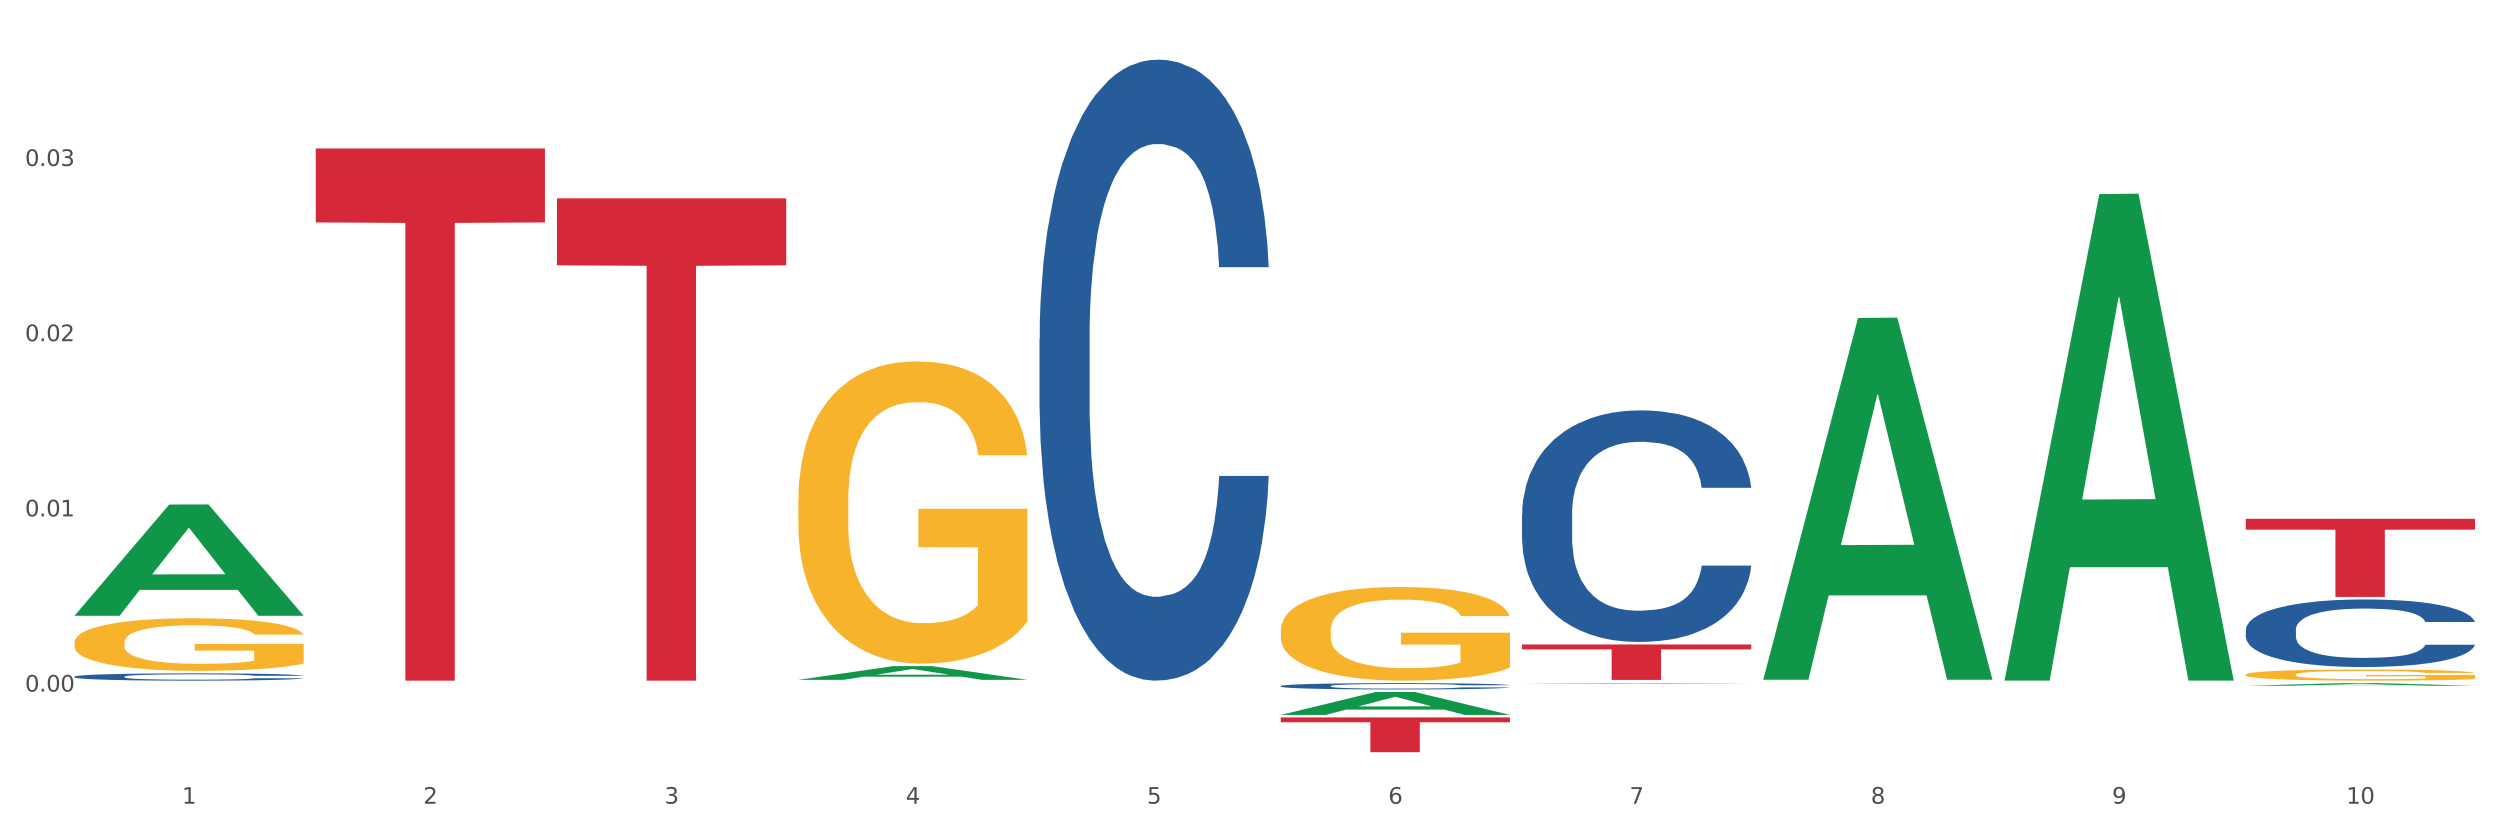 <?xml version="1.0" encoding="utf-8" standalone="no"?>
<!DOCTYPE svg PUBLIC "-//W3C//DTD SVG 1.1//EN"
  "http://www.w3.org/Graphics/SVG/1.1/DTD/svg11.dtd">
<svg xmlns:xlink="http://www.w3.org/1999/xlink" width="1080pt" height="360pt" viewBox="0 0 1080 360" xmlns="http://www.w3.org/2000/svg" version="1.1">
 <rect x="0" y="0" width="1080" height="360" fill="#333333" stroke="none"/>
 <defs>
  <style type="text/css">*{stroke-linejoin: round; stroke-linecap: butt}</style>
 </defs>
 <g id="figure_1">
  <g id="patch_1">
   <path d="M 0 360 
L 1080 360 
L 1080 0 
L 0 0 
z
" style="fill: #ffffff; stroke: #ffffff; stroke-linejoin: miter"/>
  </g>
  <g id="axes_1">
   <g id="matplotlib.axis_1">
    <g id="xtick_1">
     <g id="text_1">
      <!-- 1 -->
      <g style="fill: #4d4d4d" transform="translate(78.627 347.204) scale(0.096 -0.096)">
       <defs>
        <path id="DejaVuSans-31" d="M 794 531 
L 1825 531 
L 1825 4091 
L 703 3866 
L 703 4441 
L 1819 4666 
L 2450 4666 
L 2450 531 
L 3481 531 
L 3481 0 
L 794 0 
L 794 531 
z
" transform="scale(0.016)"/>
       </defs>
       <use xlink:href="#DejaVuSans-31"/>
      </g>
     </g>
    </g>
    <g id="xtick_2">
     <g id="text_2">
      <!-- 2 -->
      <g style="fill: #4d4d4d" transform="translate(182.851 347.204) scale(0.096 -0.096)">
       <defs>
        <path id="DejaVuSans-32" d="M 1228 531 
L 3431 531 
L 3431 0 
L 469 0 
L 469 531 
Q 828 903 1448 1529 
Q 2069 2156 2228 2338 
Q 2531 2678 2651 2914 
Q 2772 3150 2772 3378 
Q 2772 3750 2511 3984 
Q 2250 4219 1831 4219 
Q 1534 4219 1204 4116 
Q 875 4013 500 3803 
L 500 4441 
Q 881 4594 1212 4672 
Q 1544 4750 1819 4750 
Q 2544 4750 2975 4387 
Q 3406 4025 3406 3419 
Q 3406 3131 3298 2873 
Q 3191 2616 2906 2266 
Q 2828 2175 2409 1742 
Q 1991 1309 1228 531 
z
" transform="scale(0.016)"/>
       </defs>
       <use xlink:href="#DejaVuSans-32"/>
      </g>
     </g>
    </g>
    <g id="xtick_3">
     <g id="text_3">
      <!-- 3 -->
      <g style="fill: #4d4d4d" transform="translate(287.074 347.204) scale(0.096 -0.096)">
       <defs>
        <path id="DejaVuSans-33" d="M 2597 2516 
Q 3050 2419 3304 2112 
Q 3559 1806 3559 1356 
Q 3559 666 3084 287 
Q 2609 -91 1734 -91 
Q 1441 -91 1130 -33 
Q 819 25 488 141 
L 488 750 
Q 750 597 1062 519 
Q 1375 441 1716 441 
Q 2309 441 2620 675 
Q 2931 909 2931 1356 
Q 2931 1769 2642 2001 
Q 2353 2234 1838 2234 
L 1294 2234 
L 1294 2753 
L 1863 2753 
Q 2328 2753 2575 2939 
Q 2822 3125 2822 3475 
Q 2822 3834 2567 4026 
Q 2313 4219 1838 4219 
Q 1578 4219 1281 4162 
Q 984 4106 628 3988 
L 628 4550 
Q 988 4650 1302 4700 
Q 1616 4750 1894 4750 
Q 2613 4750 3031 4423 
Q 3450 4097 3450 3541 
Q 3450 3153 3228 2886 
Q 3006 2619 2597 2516 
z
" transform="scale(0.016)"/>
       </defs>
       <use xlink:href="#DejaVuSans-33"/>
      </g>
     </g>
    </g>
    <g id="xtick_4">
     <g id="text_4">
      <!-- 4 -->
      <g style="fill: #4d4d4d" transform="translate(391.298 347.204) scale(0.096 -0.096)">
       <defs>
        <path id="DejaVuSans-34" d="M 2419 4116 
L 825 1625 
L 2419 1625 
L 2419 4116 
z
M 2253 4666 
L 3047 4666 
L 3047 1625 
L 3713 1625 
L 3713 1100 
L 3047 1100 
L 3047 0 
L 2419 0 
L 2419 1100 
L 313 1100 
L 313 1709 
L 2253 4666 
z
" transform="scale(0.016)"/>
       </defs>
       <use xlink:href="#DejaVuSans-34"/>
      </g>
     </g>
    </g>
    <g id="xtick_5">
     <g id="text_5">
      <!-- 5 -->
      <g style="fill: #4d4d4d" transform="translate(495.522 347.204) scale(0.096 -0.096)">
       <defs>
        <path id="DejaVuSans-35" d="M 691 4666 
L 3169 4666 
L 3169 4134 
L 1269 4134 
L 1269 2991 
Q 1406 3038 1543 3061 
Q 1681 3084 1819 3084 
Q 2600 3084 3056 2656 
Q 3513 2228 3513 1497 
Q 3513 744 3044 326 
Q 2575 -91 1722 -91 
Q 1428 -91 1123 -41 
Q 819 9 494 109 
L 494 744 
Q 775 591 1075 516 
Q 1375 441 1709 441 
Q 2250 441 2565 725 
Q 2881 1009 2881 1497 
Q 2881 1984 2565 2268 
Q 2250 2553 1709 2553 
Q 1456 2553 1204 2497 
Q 953 2441 691 2322 
L 691 4666 
z
" transform="scale(0.016)"/>
       </defs>
       <use xlink:href="#DejaVuSans-35"/>
      </g>
     </g>
    </g>
    <g id="xtick_6">
     <g id="text_6">
      <!-- 6 -->
      <g style="fill: #4d4d4d" transform="translate(599.745 347.204) scale(0.096 -0.096)">
       <defs>
        <path id="DejaVuSans-36" d="M 2113 2584 
Q 1688 2584 1439 2293 
Q 1191 2003 1191 1497 
Q 1191 994 1439 701 
Q 1688 409 2113 409 
Q 2538 409 2786 701 
Q 3034 994 3034 1497 
Q 3034 2003 2786 2293 
Q 2538 2584 2113 2584 
z
M 3366 4563 
L 3366 3988 
Q 3128 4100 2886 4159 
Q 2644 4219 2406 4219 
Q 1781 4219 1451 3797 
Q 1122 3375 1075 2522 
Q 1259 2794 1537 2939 
Q 1816 3084 2150 3084 
Q 2853 3084 3261 2657 
Q 3669 2231 3669 1497 
Q 3669 778 3244 343 
Q 2819 -91 2113 -91 
Q 1303 -91 875 529 
Q 447 1150 447 2328 
Q 447 3434 972 4092 
Q 1497 4750 2381 4750 
Q 2619 4750 2861 4703 
Q 3103 4656 3366 4563 
z
" transform="scale(0.016)"/>
       </defs>
       <use xlink:href="#DejaVuSans-36"/>
      </g>
     </g>
    </g>
    <g id="xtick_7">
     <g id="text_7">
      <!-- 7 -->
      <g style="fill: #4d4d4d" transform="translate(703.969 347.204) scale(0.096 -0.096)">
       <defs>
        <path id="DejaVuSans-37" d="M 525 4666 
L 3525 4666 
L 3525 4397 
L 1831 0 
L 1172 0 
L 2766 4134 
L 525 4134 
L 525 4666 
z
" transform="scale(0.016)"/>
       </defs>
       <use xlink:href="#DejaVuSans-37"/>
      </g>
     </g>
    </g>
    <g id="xtick_8">
     <g id="text_8">
      <!-- 8 -->
      <g style="fill: #4d4d4d" transform="translate(808.193 347.204) scale(0.096 -0.096)">
       <defs>
        <path id="DejaVuSans-38" d="M 2034 2216 
Q 1584 2216 1326 1975 
Q 1069 1734 1069 1313 
Q 1069 891 1326 650 
Q 1584 409 2034 409 
Q 2484 409 2743 651 
Q 3003 894 3003 1313 
Q 3003 1734 2745 1975 
Q 2488 2216 2034 2216 
z
M 1403 2484 
Q 997 2584 770 2862 
Q 544 3141 544 3541 
Q 544 4100 942 4425 
Q 1341 4750 2034 4750 
Q 2731 4750 3128 4425 
Q 3525 4100 3525 3541 
Q 3525 3141 3298 2862 
Q 3072 2584 2669 2484 
Q 3125 2378 3379 2068 
Q 3634 1759 3634 1313 
Q 3634 634 3220 271 
Q 2806 -91 2034 -91 
Q 1263 -91 848 271 
Q 434 634 434 1313 
Q 434 1759 690 2068 
Q 947 2378 1403 2484 
z
M 1172 3481 
Q 1172 3119 1398 2916 
Q 1625 2713 2034 2713 
Q 2441 2713 2670 2916 
Q 2900 3119 2900 3481 
Q 2900 3844 2670 4047 
Q 2441 4250 2034 4250 
Q 1625 4250 1398 4047 
Q 1172 3844 1172 3481 
z
" transform="scale(0.016)"/>
       </defs>
       <use xlink:href="#DejaVuSans-38"/>
      </g>
     </g>
    </g>
    <g id="xtick_9">
     <g id="text_9">
      <!-- 9 -->
      <g style="fill: #4d4d4d" transform="translate(912.416 347.204) scale(0.096 -0.096)">
       <defs>
        <path id="DejaVuSans-39" d="M 703 97 
L 703 672 
Q 941 559 1184 500 
Q 1428 441 1663 441 
Q 2288 441 2617 861 
Q 2947 1281 2994 2138 
Q 2813 1869 2534 1725 
Q 2256 1581 1919 1581 
Q 1219 1581 811 2004 
Q 403 2428 403 3163 
Q 403 3881 828 4315 
Q 1253 4750 1959 4750 
Q 2769 4750 3195 4129 
Q 3622 3509 3622 2328 
Q 3622 1225 3098 567 
Q 2575 -91 1691 -91 
Q 1453 -91 1209 -44 
Q 966 3 703 97 
z
M 1959 2075 
Q 2384 2075 2632 2365 
Q 2881 2656 2881 3163 
Q 2881 3666 2632 3958 
Q 2384 4250 1959 4250 
Q 1534 4250 1286 3958 
Q 1038 3666 1038 3163 
Q 1038 2656 1286 2365 
Q 1534 2075 1959 2075 
z
" transform="scale(0.016)"/>
       </defs>
       <use xlink:href="#DejaVuSans-39"/>
      </g>
     </g>
    </g>
    <g id="xtick_10">
     <g id="text_10">
      <!-- 10 -->
      <g style="fill: #4d4d4d" transform="translate(1013.586 347.204) scale(0.096 -0.096)">
       <defs>
        <path id="DejaVuSans-30" d="M 2034 4250 
Q 1547 4250 1301 3770 
Q 1056 3291 1056 2328 
Q 1056 1369 1301 889 
Q 1547 409 2034 409 
Q 2525 409 2770 889 
Q 3016 1369 3016 2328 
Q 3016 3291 2770 3770 
Q 2525 4250 2034 4250 
z
M 2034 4750 
Q 2819 4750 3233 4129 
Q 3647 3509 3647 2328 
Q 3647 1150 3233 529 
Q 2819 -91 2034 -91 
Q 1250 -91 836 529 
Q 422 1150 422 2328 
Q 422 3509 836 4129 
Q 1250 4750 2034 4750 
z
" transform="scale(0.016)"/>
       </defs>
       <use xlink:href="#DejaVuSans-31"/>
       <use xlink:href="#DejaVuSans-30" transform="translate(63.623 0)"/>
      </g>
     </g>
    </g>
    <g id="xtick_11"/>
    <g id="xtick_12"/>
    <g id="xtick_13"/>
    <g id="xtick_14"/>
    <g id="xtick_15"/>
    <g id="xtick_16"/>
    <g id="xtick_17"/>
    <g id="xtick_18"/>
    <g id="xtick_19"/>
   </g>
   <g id="matplotlib.axis_2">
    <g id="ytick_1">
     <g id="text_11">
      <!-- 0.00 -->
      <g style="fill: #4d4d4d" transform="translate(10.8 298.767) scale(0.096 -0.096)">
       <defs>
        <path id="DejaVuSans-2e" d="M 684 794 
L 1344 794 
L 1344 0 
L 684 0 
L 684 794 
z
" transform="scale(0.016)"/>
       </defs>
       <use xlink:href="#DejaVuSans-30"/>
       <use xlink:href="#DejaVuSans-2e" transform="translate(63.623 0)"/>
       <use xlink:href="#DejaVuSans-30" transform="translate(95.41 0)"/>
       <use xlink:href="#DejaVuSans-30" transform="translate(159.033 0)"/>
      </g>
     </g>
    </g>
    <g id="ytick_2">
     <g id="text_12">
      <!-- 0.01 -->
      <g style="fill: #4d4d4d" transform="translate(10.8 223.078) scale(0.096 -0.096)">
       <use xlink:href="#DejaVuSans-30"/>
       <use xlink:href="#DejaVuSans-2e" transform="translate(63.623 0)"/>
       <use xlink:href="#DejaVuSans-30" transform="translate(95.41 0)"/>
       <use xlink:href="#DejaVuSans-31" transform="translate(159.033 0)"/>
      </g>
     </g>
    </g>
    <g id="ytick_3">
     <g id="text_13">
      <!-- 0.02 -->
      <g style="fill: #4d4d4d" transform="translate(10.8 147.388) scale(0.096 -0.096)">
       <use xlink:href="#DejaVuSans-30"/>
       <use xlink:href="#DejaVuSans-2e" transform="translate(63.623 0)"/>
       <use xlink:href="#DejaVuSans-30" transform="translate(95.41 0)"/>
       <use xlink:href="#DejaVuSans-32" transform="translate(159.033 0)"/>
      </g>
     </g>
    </g>
    <g id="ytick_4">
     <g id="text_14">
      <!-- 0.03 -->
      <g style="fill: #4d4d4d" transform="translate(10.8 71.699) scale(0.096 -0.096)">
       <use xlink:href="#DejaVuSans-30"/>
       <use xlink:href="#DejaVuSans-2e" transform="translate(63.623 0)"/>
       <use xlink:href="#DejaVuSans-30" transform="translate(95.41 0)"/>
       <use xlink:href="#DejaVuSans-33" transform="translate(159.033 0)"/>
      </g>
     </g>
    </g>
    <g id="ytick_5"/>
    <g id="ytick_6"/>
    <g id="ytick_7"/>
    <g id="ytick_8"/>
    <g id="ytick_9"/>
   </g>
   <g id="PolyCollection_1">
    <path d="M 32.175 265.934 
L 32.277 265.889 
L 73.107 217.956 
L 90.051 217.911 
L 131.187 266.025 
L 111.589 266.025 
L 102.709 254.821 
L 60.552 254.821 
L 60.246 255.001 
L 51.671 266.025 
L 32.175 266.025 
L 32.175 265.934 
L 65.86 248.135 
L 97.401 248.089 
L 81.783 228.166 
L 81.579 228.076 
L 81.375 228.211 
L 65.758 248.089 
L 65.86 248.135 
L 32.175 265.934 
z
" clip-path="url(#paf49fa5299)" style="fill: #109648"/>
    <path d="M 240.622 85.672 
L 339.635 85.672 
L 339.635 114.629 
L 300.687 114.824 
L 300.687 294.042 
L 279.336 294.042 
L 279.336 114.824 
L 240.622 114.629 
L 240.622 85.868 
L 240.622 85.672 
z
" clip-path="url(#paf49fa5299)" style="fill: #d62839"/>
    <path d="M 136.399 64.139 
L 235.411 64.139 
L 235.411 96.087 
L 196.463 96.303 
L 196.463 294.037 
L 175.112 294.037 
L 175.112 96.303 
L 136.399 96.087 
L 136.399 64.355 
L 136.399 64.139 
z
" clip-path="url(#paf49fa5299)" style="fill: #d62839"/>
    <path d="M 970.188 224.11 
L 1069.2 224.11 
L 1069.2 228.803 
L 1030.252 228.835 
L 1030.252 257.881 
L 1008.901 257.881 
L 1008.901 228.835 
L 970.188 228.803 
L 970.188 224.141 
L 970.188 224.11 
z
" clip-path="url(#paf49fa5299)" style="fill: #d62839"/>
    <path d="M 32.175 292.306 
L 32.292 292.303 
L 32.292 292.222 
L 32.643 292.113 
L 33.931 291.911 
L 35.569 291.759 
L 38.378 291.58 
L 39.899 291.505 
L 41.889 291.422 
L 45.985 291.287 
L 50.667 291.171 
L 53.944 291.108 
L 56.401 291.068 
L 61.902 290.996 
L 65.062 290.964 
L 68.339 290.938 
L 71.148 290.921 
L 75.829 290.901 
L 79.575 290.892 
L 83.905 290.889 
L 87.533 290.892 
L 92.331 290.904 
L 99.354 290.938 
L 102.045 290.958 
L 105.674 290.993 
L 109.419 291.039 
L 112.462 291.085 
L 115.973 291.151 
L 119.601 291.238 
L 123.112 291.347 
L 125.57 291.448 
L 127.559 291.554 
L 129.315 291.684 
L 130.602 291.825 
L 131.187 291.943 
L 109.77 291.943 
L 109.185 291.837 
L 108.014 291.721 
L 106.844 291.644 
L 105.557 291.58 
L 103.567 291.508 
L 101.811 291.462 
L 98.886 291.408 
L 96.194 291.373 
L 93.97 291.353 
L 91.278 291.336 
L 85.543 291.318 
L 81.447 291.318 
L 78.872 291.324 
L 75.712 291.338 
L 73.021 291.359 
L 69.861 291.393 
L 67.403 291.431 
L 64.945 291.48 
L 63.541 291.514 
L 61.434 291.577 
L 60.03 291.629 
L 58.157 291.718 
L 57.104 291.782 
L 55.231 291.946 
L 54.412 292.067 
L 54.061 292.15 
L 53.827 292.243 
L 53.827 292.692 
L 54.529 292.893 
L 55.114 292.98 
L 56.05 293.078 
L 57.806 293.204 
L 60.381 293.328 
L 63.072 293.417 
L 65.296 293.472 
L 67.403 293.512 
L 69.509 293.544 
L 72.084 293.573 
L 74.191 293.59 
L 77.351 293.607 
L 81.096 293.616 
L 84.022 293.616 
L 89.991 293.602 
L 92.683 293.587 
L 95.257 293.567 
L 98.066 293.535 
L 100.29 293.501 
L 101.577 293.475 
L 103.684 293.42 
L 105.322 293.363 
L 106.727 293.296 
L 107.663 293.239 
L 108.717 293.152 
L 109.536 293.055 
L 109.77 293.003 
L 131.187 293.003 
L 130.719 293.106 
L 129.9 293.207 
L 128.262 293.342 
L 126.974 293.42 
L 124.985 293.515 
L 122.878 293.596 
L 119.952 293.685 
L 117.26 293.751 
L 114.451 293.809 
L 111.408 293.861 
L 105.908 293.933 
L 103.918 293.953 
L 99.705 293.987 
L 96.428 294.008 
L 91.629 294.028 
L 86.714 294.039 
L 81.564 294.042 
L 77 294.036 
L 71.967 294.019 
L 68.807 294.002 
L 65.296 293.976 
L 61.2 293.936 
L 57.338 293.887 
L 53.71 293.829 
L 50.316 293.763 
L 47.156 293.688 
L 43.059 293.564 
L 40.016 293.443 
L 37.793 293.331 
L 36.271 293.236 
L 34.75 293.115 
L 33.931 293.032 
L 32.643 292.83 
L 32.175 292.643 
L 32.175 292.306 
z
" clip-path="url(#paf49fa5299)" style="fill: #255c99"/>
    <path d="M 449.069 146.303 
L 449.187 146.058 
L 449.187 139.198 
L 449.538 129.887 
L 450.825 112.737 
L 452.464 99.752 
L 455.272 84.561 
L 456.794 78.191 
L 458.783 71.086 
L 462.88 59.57 
L 467.561 49.77 
L 470.838 44.38 
L 473.296 40.95 
L 478.797 34.825 
L 481.957 32.13 
L 485.234 29.925 
L 488.042 28.455 
L 492.724 26.74 
L 496.469 26.005 
L 500.799 25.759 
L 504.427 26.005 
L 509.226 26.985 
L 516.248 29.925 
L 518.94 31.64 
L 522.568 34.58 
L 526.313 38.5 
L 529.356 42.42 
L 532.867 48.055 
L 536.495 55.405 
L 540.006 64.716 
L 542.464 73.291 
L 544.454 82.356 
L 546.209 93.381 
L 547.497 105.387 
L 548.082 115.432 
L 526.664 115.432 
L 526.079 106.367 
L 524.909 96.567 
L 523.738 89.951 
L 522.451 84.561 
L 520.461 78.436 
L 518.706 74.516 
L 515.78 69.861 
L 513.088 66.921 
L 510.864 65.206 
L 508.173 63.736 
L 502.438 62.266 
L 498.342 62.266 
L 495.767 62.756 
L 492.607 63.981 
L 489.915 65.696 
L 486.755 68.636 
L 484.297 71.821 
L 481.84 75.986 
L 480.435 78.926 
L 478.328 84.316 
L 476.924 88.726 
L 475.051 96.322 
L 473.998 101.712 
L 472.126 115.677 
L 471.306 125.967 
L 470.955 133.073 
L 470.721 140.913 
L 470.721 179.134 
L 471.423 196.284 
L 472.009 203.635 
L 472.945 211.965 
L 474.7 222.745 
L 477.275 233.28 
L 479.967 240.876 
L 482.191 245.531 
L 484.297 248.961 
L 486.404 251.656 
L 488.979 254.106 
L 491.085 255.576 
L 494.245 257.046 
L 497.991 257.781 
L 500.916 257.781 
L 506.885 256.556 
L 509.577 255.331 
L 512.152 253.616 
L 514.961 250.921 
L 517.184 247.981 
L 518.472 245.776 
L 520.578 241.121 
L 522.217 236.221 
L 523.621 230.585 
L 524.558 225.685 
L 525.611 218.335 
L 526.43 210.005 
L 526.664 205.595 
L 548.082 205.595 
L 547.614 214.415 
L 546.795 222.99 
L 545.156 234.505 
L 543.869 241.121 
L 541.879 249.206 
L 539.772 256.066 
L 536.846 263.661 
L 534.155 269.296 
L 531.346 274.197 
L 528.303 278.607 
L 522.802 284.732 
L 520.813 286.447 
L 516.599 289.387 
L 513.322 291.102 
L 508.524 292.817 
L 503.608 293.797 
L 498.459 294.042 
L 493.894 293.552 
L 488.862 292.082 
L 485.702 290.612 
L 482.191 288.407 
L 478.094 284.977 
L 474.232 280.812 
L 470.604 275.912 
L 467.21 270.276 
L 464.05 263.906 
L 459.954 253.371 
L 456.911 243.081 
L 454.687 233.525 
L 453.166 225.44 
L 451.644 215.15 
L 450.825 208.045 
L 449.538 190.894 
L 449.069 174.969 
L 449.069 146.303 
z
" clip-path="url(#paf49fa5299)" style="fill: #255c99"/>
    <path d="M 553.293 296.345 
L 553.41 296.343 
L 553.41 296.273 
L 553.761 296.178 
L 555.049 296.004 
L 556.687 295.872 
L 559.496 295.717 
L 561.017 295.653 
L 563.007 295.58 
L 567.103 295.463 
L 571.785 295.364 
L 575.062 295.309 
L 577.52 295.274 
L 583.02 295.212 
L 586.18 295.184 
L 589.457 295.162 
L 592.266 295.147 
L 596.948 295.13 
L 600.693 295.122 
L 605.023 295.12 
L 608.651 295.122 
L 613.45 295.132 
L 620.472 295.162 
L 623.164 295.179 
L 626.792 295.209 
L 630.537 295.249 
L 633.58 295.289 
L 637.091 295.346 
L 640.719 295.421 
L 644.23 295.516 
L 646.688 295.603 
L 648.677 295.695 
L 650.433 295.807 
L 651.72 295.929 
L 652.306 296.031 
L 630.888 296.031 
L 630.303 295.939 
L 629.132 295.839 
L 627.962 295.772 
L 626.675 295.717 
L 624.685 295.655 
L 622.929 295.615 
L 620.004 295.568 
L 617.312 295.538 
L 615.088 295.521 
L 612.396 295.506 
L 606.661 295.491 
L 602.565 295.491 
L 599.99 295.496 
L 596.83 295.508 
L 594.139 295.526 
L 590.979 295.556 
L 588.521 295.588 
L 586.063 295.63 
L 584.659 295.66 
L 582.552 295.715 
L 581.148 295.76 
L 579.275 295.837 
L 578.222 295.892 
L 576.349 296.034 
L 575.53 296.138 
L 575.179 296.211 
L 574.945 296.29 
L 574.945 296.679 
L 575.647 296.853 
L 576.232 296.928 
L 577.168 297.013 
L 578.924 297.122 
L 581.499 297.229 
L 584.191 297.307 
L 586.414 297.354 
L 588.521 297.389 
L 590.628 297.416 
L 593.202 297.441 
L 595.309 297.456 
L 598.469 297.471 
L 602.214 297.478 
L 605.14 297.478 
L 611.109 297.466 
L 613.801 297.454 
L 616.375 297.436 
L 619.184 297.409 
L 621.408 297.379 
L 622.695 297.356 
L 624.802 297.309 
L 626.441 297.259 
L 627.845 297.202 
L 628.781 297.152 
L 629.835 297.077 
L 630.654 296.993 
L 630.888 296.948 
L 652.306 296.948 
L 651.837 297.038 
L 651.018 297.125 
L 649.38 297.242 
L 648.092 297.309 
L 646.103 297.391 
L 643.996 297.461 
L 641.07 297.538 
L 638.378 297.596 
L 635.569 297.645 
L 632.526 297.69 
L 627.026 297.752 
L 625.036 297.77 
L 620.823 297.8 
L 617.546 297.817 
L 612.747 297.835 
L 607.832 297.845 
L 602.682 297.847 
L 598.118 297.842 
L 593.085 297.827 
L 589.925 297.812 
L 586.414 297.79 
L 582.318 297.755 
L 578.456 297.713 
L 574.828 297.663 
L 571.434 297.606 
L 568.274 297.541 
L 564.177 297.434 
L 561.135 297.329 
L 558.911 297.232 
L 557.389 297.15 
L 555.868 297.045 
L 555.049 296.973 
L 553.761 296.798 
L 553.293 296.637 
L 553.293 296.345 
z
" clip-path="url(#paf49fa5299)" style="fill: #255c99"/>
    <path d="M 657.517 222.238 
L 657.634 222.146 
L 657.634 219.588 
L 657.985 216.117 
L 659.272 209.721 
L 660.911 204.879 
L 663.72 199.214 
L 665.241 196.839 
L 667.231 194.189 
L 671.327 189.895 
L 676.008 186.241 
L 679.285 184.231 
L 681.743 182.952 
L 687.244 180.668 
L 690.404 179.663 
L 693.681 178.841 
L 696.49 178.292 
L 701.171 177.653 
L 704.916 177.379 
L 709.247 177.287 
L 712.875 177.379 
L 717.673 177.744 
L 724.695 178.841 
L 727.387 179.48 
L 731.015 180.576 
L 734.76 182.038 
L 737.803 183.5 
L 741.314 185.601 
L 744.943 188.342 
L 748.454 191.814 
L 750.911 195.012 
L 752.901 198.392 
L 754.657 202.503 
L 755.944 206.98 
L 756.529 210.726 
L 735.112 210.726 
L 734.526 207.346 
L 733.356 203.691 
L 732.186 201.224 
L 730.898 199.214 
L 728.909 196.93 
L 727.153 195.469 
L 724.227 193.733 
L 721.535 192.636 
L 719.312 191.997 
L 716.62 191.449 
L 710.885 190.9 
L 706.789 190.9 
L 704.214 191.083 
L 701.054 191.54 
L 698.362 192.179 
L 695.202 193.276 
L 692.745 194.464 
L 690.287 196.017 
L 688.882 197.113 
L 686.776 199.123 
L 685.371 200.768 
L 683.499 203.6 
L 682.445 205.61 
L 680.573 210.817 
L 679.754 214.655 
L 679.402 217.304 
L 679.168 220.228 
L 679.168 234.48 
L 679.871 240.876 
L 680.456 243.617 
L 681.392 246.723 
L 683.148 250.743 
L 685.722 254.672 
L 688.414 257.504 
L 690.638 259.24 
L 692.745 260.519 
L 694.851 261.524 
L 697.426 262.437 
L 699.533 262.986 
L 702.693 263.534 
L 706.438 263.808 
L 709.364 263.808 
L 715.332 263.351 
L 718.024 262.894 
L 720.599 262.255 
L 723.408 261.25 
L 725.632 260.153 
L 726.919 259.331 
L 729.026 257.595 
L 730.664 255.768 
L 732.069 253.667 
L 733.005 251.839 
L 734.058 249.098 
L 734.877 245.992 
L 735.112 244.348 
L 756.529 244.348 
L 756.061 247.637 
L 755.242 250.834 
L 753.603 255.128 
L 752.316 257.595 
L 750.326 260.61 
L 748.22 263.168 
L 745.294 266.001 
L 742.602 268.102 
L 739.793 269.929 
L 736.75 271.574 
L 731.249 273.858 
L 729.26 274.497 
L 725.046 275.594 
L 721.769 276.233 
L 716.971 276.873 
L 712.055 277.238 
L 706.906 277.33 
L 702.341 277.147 
L 697.309 276.599 
L 694.149 276.05 
L 690.638 275.228 
L 686.542 273.949 
L 682.679 272.396 
L 679.051 270.569 
L 675.657 268.467 
L 672.497 266.092 
L 668.401 262.163 
L 665.358 258.326 
L 663.134 254.763 
L 661.613 251.748 
L 660.091 247.911 
L 659.272 245.261 
L 657.985 238.866 
L 657.517 232.927 
L 657.517 222.238 
z
" clip-path="url(#paf49fa5299)" style="fill: #255c99"/>
    <path d="M 970.188 272.073 
L 970.305 272.046 
L 970.305 271.3 
L 970.656 270.287 
L 971.943 268.421 
L 973.582 267.008 
L 976.39 265.356 
L 977.912 264.663 
L 979.902 263.89 
L 983.998 262.637 
L 988.679 261.571 
L 991.956 260.984 
L 994.414 260.611 
L 999.915 259.945 
L 1003.075 259.652 
L 1006.352 259.412 
L 1009.161 259.252 
L 1013.842 259.065 
L 1017.587 258.985 
L 1021.917 258.959 
L 1025.546 258.985 
L 1030.344 259.092 
L 1037.366 259.412 
L 1040.058 259.598 
L 1043.686 259.918 
L 1047.431 260.345 
L 1050.474 260.771 
L 1053.985 261.384 
L 1057.613 262.184 
L 1061.125 263.197 
L 1063.582 264.13 
L 1065.572 265.116 
L 1067.327 266.315 
L 1068.615 267.621 
L 1069.2 268.714 
L 1047.782 268.714 
L 1047.197 267.728 
L 1046.027 266.662 
L 1044.857 265.942 
L 1043.569 265.356 
L 1041.58 264.689 
L 1039.824 264.263 
L 1036.898 263.756 
L 1034.206 263.437 
L 1031.983 263.25 
L 1029.291 263.09 
L 1023.556 262.93 
L 1019.46 262.93 
L 1016.885 262.983 
L 1013.725 263.117 
L 1011.033 263.303 
L 1007.873 263.623 
L 1005.415 263.97 
L 1002.958 264.423 
L 1001.553 264.743 
L 999.447 265.329 
L 998.042 265.809 
L 996.17 266.635 
L 995.116 267.222 
L 993.244 268.741 
L 992.424 269.86 
L 992.073 270.633 
L 991.839 271.486 
L 991.839 275.645 
L 992.541 277.51 
L 993.127 278.31 
L 994.063 279.216 
L 995.818 280.389 
L 998.393 281.535 
L 1001.085 282.362 
L 1003.309 282.868 
L 1005.415 283.241 
L 1007.522 283.535 
L 1010.097 283.801 
L 1012.203 283.961 
L 1015.363 284.121 
L 1019.109 284.201 
L 1022.035 284.201 
L 1028.003 284.068 
L 1030.695 283.934 
L 1033.27 283.748 
L 1036.079 283.455 
L 1038.303 283.135 
L 1039.59 282.895 
L 1041.697 282.388 
L 1043.335 281.855 
L 1044.739 281.242 
L 1045.676 280.709 
L 1046.729 279.909 
L 1047.548 279.003 
L 1047.782 278.523 
L 1069.2 278.523 
L 1068.732 279.483 
L 1067.913 280.416 
L 1066.274 281.669 
L 1064.987 282.388 
L 1062.997 283.268 
L 1060.89 284.014 
L 1057.965 284.841 
L 1055.273 285.454 
L 1052.464 285.987 
L 1049.421 286.467 
L 1043.92 287.133 
L 1041.931 287.32 
L 1037.717 287.639 
L 1034.44 287.826 
L 1029.642 288.013 
L 1024.726 288.119 
L 1019.577 288.146 
L 1015.012 288.093 
L 1009.98 287.933 
L 1006.82 287.773 
L 1003.309 287.533 
L 999.212 287.16 
L 995.35 286.707 
L 991.722 286.173 
L 988.328 285.56 
L 985.168 284.867 
L 981.072 283.721 
L 978.029 282.602 
L 975.805 281.562 
L 974.284 280.682 
L 972.762 279.563 
L 971.943 278.79 
L 970.656 276.924 
L 970.188 275.191 
L 970.188 272.073 
z
" clip-path="url(#paf49fa5299)" style="fill: #255c99"/>
    <path d="M 553.293 309.924 
L 652.306 309.924 
L 652.306 312.012 
L 613.358 312.026 
L 613.358 324.95 
L 592.006 324.95 
L 592.006 312.026 
L 553.293 312.012 
L 553.293 309.938 
L 553.293 309.924 
z
" clip-path="url(#paf49fa5299)" style="fill: #d62839"/>
    <path d="M 970.188 291.45 
L 970.304 291.446 
L 970.304 291.287 
L 970.538 291.151 
L 971.707 290.821 
L 973.461 290.548 
L 974.747 290.403 
L 976.032 290.284 
L 977.552 290.165 
L 979.422 290.042 
L 982.813 289.861 
L 984.917 289.769 
L 987.488 289.672 
L 992.164 289.531 
L 995.554 289.452 
L 999.061 289.386 
L 1004.789 289.307 
L 1008.53 289.272 
L 1012.505 289.245 
L 1017.297 289.228 
L 1020.921 289.223 
L 1028.87 289.237 
L 1035.65 289.276 
L 1038.923 289.307 
L 1043.132 289.36 
L 1045.353 289.395 
L 1048.977 289.465 
L 1052.717 289.558 
L 1055.289 289.637 
L 1059.147 289.787 
L 1062.069 289.936 
L 1064.758 290.121 
L 1066.161 290.249 
L 1067.213 290.368 
L 1068.148 290.504 
L 1069.083 290.72 
L 1048.041 290.72 
L 1047.223 290.566 
L 1045.937 290.42 
L 1044.067 290.28 
L 1042.43 290.191 
L 1039.625 290.081 
L 1037.053 290.011 
L 1034.364 289.958 
L 1031.091 289.914 
L 1028.52 289.892 
L 1024.896 289.875 
L 1017.765 289.879 
L 1012.972 289.914 
L 1009.699 289.958 
L 1007.595 289.998 
L 1005.724 290.042 
L 1003.62 290.103 
L 1001.165 290.196 
L 999.412 290.28 
L 997.659 290.385 
L 996.256 290.491 
L 994.97 290.614 
L 993.918 290.746 
L 993.1 290.882 
L 992.398 291.05 
L 991.814 291.327 
L 991.814 291.93 
L 992.047 292.066 
L 992.632 292.247 
L 993.333 292.383 
L 994.502 292.546 
L 995.554 292.656 
L 997.542 292.814 
L 999.763 292.946 
L 1001.516 293.03 
L 1003.27 293.1 
L 1006.309 293.197 
L 1009.699 293.276 
L 1012.621 293.325 
L 1016.596 293.369 
L 1019.285 293.386 
L 1021.623 293.395 
L 1027.351 293.395 
L 1031.442 293.382 
L 1036.001 293.351 
L 1039.508 293.312 
L 1042.43 293.263 
L 1045.704 293.184 
L 1047.808 293.109 
L 1047.808 292.189 
L 1022.09 292.185 
L 1022.09 291.573 
L 1069.2 291.573 
L 1069.2 293.369 
L 1067.213 293.461 
L 1064.992 293.545 
L 1062.654 293.62 
L 1059.147 293.712 
L 1054.938 293.8 
L 1051.198 293.862 
L 1047.223 293.915 
L 1042.547 293.963 
L 1036.469 294.007 
L 1032.728 294.025 
L 1028.052 294.038 
L 1022.558 294.042 
L 1017.765 294.033 
L 1013.089 294.011 
L 1008.179 293.972 
L 1003.387 293.915 
L 999.763 293.857 
L 996.139 293.787 
L 992.281 293.695 
L 989.242 293.607 
L 986.904 293.527 
L 984.332 293.426 
L 981.527 293.294 
L 979.422 293.175 
L 977.552 293.052 
L 975.565 292.894 
L 974.162 292.757 
L 972.759 292.586 
L 971.941 292.458 
L 971.006 292.26 
L 970.304 291.983 
L 970.188 291.45 
z
" clip-path="url(#paf49fa5299)" style="fill: #f7b32b"/>
    <path d="M 553.293 272.286 
L 553.41 272.249 
L 553.41 270.919 
L 553.644 269.774 
L 554.813 267.004 
L 556.566 264.713 
L 557.852 263.494 
L 559.138 262.497 
L 560.658 261.5 
L 562.528 260.466 
L 565.918 258.951 
L 568.022 258.175 
L 570.594 257.363 
L 575.27 256.181 
L 578.66 255.516 
L 582.167 254.962 
L 587.895 254.297 
L 591.636 254.001 
L 595.61 253.78 
L 600.403 253.632 
L 604.027 253.595 
L 611.976 253.706 
L 618.756 254.038 
L 622.029 254.297 
L 626.237 254.74 
L 628.458 255.036 
L 632.082 255.627 
L 635.823 256.402 
L 638.395 257.067 
L 642.252 258.323 
L 645.175 259.579 
L 647.863 261.13 
L 649.266 262.202 
L 650.318 263.199 
L 651.253 264.344 
L 652.189 266.154 
L 631.147 266.154 
L 630.329 264.861 
L 629.043 263.642 
L 627.173 262.46 
L 625.536 261.721 
L 622.73 260.798 
L 620.159 260.207 
L 617.47 259.764 
L 614.197 259.394 
L 611.625 259.21 
L 608.001 259.062 
L 600.87 259.099 
L 596.078 259.394 
L 592.805 259.764 
L 590.7 260.096 
L 588.83 260.466 
L 586.726 260.983 
L 584.271 261.758 
L 582.518 262.46 
L 580.764 263.347 
L 579.361 264.233 
L 578.075 265.268 
L 577.023 266.376 
L 576.205 267.521 
L 575.504 268.924 
L 574.919 271.251 
L 574.919 276.312 
L 575.153 277.457 
L 575.737 278.971 
L 576.439 280.117 
L 577.608 281.483 
L 578.66 282.407 
L 580.647 283.736 
L 582.868 284.845 
L 584.622 285.546 
L 586.375 286.137 
L 589.415 286.95 
L 592.805 287.615 
L 595.727 288.021 
L 599.702 288.391 
L 602.39 288.538 
L 604.728 288.612 
L 610.456 288.612 
L 614.548 288.501 
L 619.107 288.243 
L 622.613 287.91 
L 625.536 287.504 
L 628.809 286.839 
L 630.913 286.211 
L 630.913 278.491 
L 605.196 278.454 
L 605.196 273.32 
L 652.306 273.32 
L 652.306 288.391 
L 650.318 289.166 
L 648.097 289.868 
L 645.759 290.496 
L 642.252 291.272 
L 638.044 292.011 
L 634.303 292.528 
L 630.329 292.971 
L 625.653 293.377 
L 619.574 293.747 
L 615.833 293.894 
L 611.158 294.005 
L 605.663 294.042 
L 600.87 293.968 
L 596.195 293.784 
L 591.285 293.451 
L 586.492 292.971 
L 582.868 292.491 
L 579.244 291.9 
L 575.387 291.124 
L 572.347 290.385 
L 570.009 289.72 
L 567.438 288.871 
L 564.632 287.763 
L 562.528 286.765 
L 560.658 285.731 
L 558.67 284.401 
L 557.268 283.256 
L 555.865 281.816 
L 555.047 280.745 
L 554.111 279.082 
L 553.41 276.755 
L 553.293 272.286 
z
" clip-path="url(#paf49fa5299)" style="fill: #f7b32b"/>
    <path d="M 344.846 216.458 
L 344.963 216.339 
L 344.963 212.046 
L 345.197 208.35 
L 346.366 199.407 
L 348.119 192.014 
L 349.405 188.079 
L 350.691 184.86 
L 352.21 181.641 
L 354.081 178.302 
L 357.471 173.413 
L 359.575 170.909 
L 362.147 168.286 
L 366.823 164.47 
L 370.213 162.324 
L 373.72 160.535 
L 379.448 158.389 
L 383.188 157.435 
L 387.163 156.72 
L 391.956 156.243 
L 395.579 156.123 
L 403.529 156.481 
L 410.309 157.554 
L 413.582 158.389 
L 417.79 159.82 
L 420.011 160.774 
L 423.635 162.682 
L 427.376 165.186 
L 429.947 167.332 
L 433.805 171.386 
L 436.728 175.44 
L 439.416 180.448 
L 440.819 183.906 
L 441.871 187.126 
L 442.806 190.822 
L 443.741 196.665 
L 422.7 196.665 
L 421.882 192.491 
L 420.596 188.556 
L 418.725 184.741 
L 417.089 182.356 
L 414.283 179.375 
L 411.711 177.467 
L 409.023 176.036 
L 405.75 174.844 
L 403.178 174.248 
L 399.554 173.771 
L 392.423 173.89 
L 387.63 174.844 
L 384.357 176.036 
L 382.253 177.109 
L 380.383 178.302 
L 378.279 179.971 
L 375.824 182.475 
L 374.07 184.741 
L 372.317 187.602 
L 370.914 190.464 
L 369.628 193.803 
L 368.576 197.38 
L 367.758 201.076 
L 367.056 205.608 
L 366.472 213.12 
L 366.472 229.455 
L 366.706 233.152 
L 367.29 238.04 
L 367.992 241.737 
L 369.161 246.149 
L 370.213 249.13 
L 372.2 253.422 
L 374.421 256.999 
L 376.174 259.265 
L 377.928 261.173 
L 380.967 263.796 
L 384.357 265.942 
L 387.28 267.254 
L 391.254 268.446 
L 393.943 268.923 
L 396.281 269.162 
L 402.009 269.162 
L 406.1 268.804 
L 410.659 267.969 
L 414.166 266.896 
L 417.089 265.585 
L 420.362 263.438 
L 422.466 261.411 
L 422.466 236.49 
L 396.748 236.371 
L 396.748 219.797 
L 443.858 219.797 
L 443.858 268.446 
L 441.871 270.95 
L 439.65 273.216 
L 437.312 275.243 
L 433.805 277.747 
L 429.597 280.132 
L 425.856 281.801 
L 421.882 283.232 
L 417.206 284.544 
L 411.127 285.736 
L 407.386 286.213 
L 402.71 286.571 
L 397.216 286.69 
L 392.423 286.451 
L 387.747 285.855 
L 382.838 284.782 
L 378.045 283.232 
L 374.421 281.682 
L 370.797 279.774 
L 366.94 277.27 
L 363.9 274.885 
L 361.562 272.739 
L 358.99 269.996 
L 356.185 266.419 
L 354.081 263.2 
L 352.21 259.861 
L 350.223 255.569 
L 348.82 251.872 
L 347.418 247.222 
L 346.599 243.764 
L 345.664 238.398 
L 344.963 230.886 
L 344.846 216.458 
z
" clip-path="url(#paf49fa5299)" style="fill: #f7b32b"/>
    <path d="M 32.175 277.596 
L 32.292 277.575 
L 32.292 276.829 
L 32.526 276.186 
L 33.695 274.63 
L 35.448 273.345 
L 36.734 272.66 
L 38.02 272.1 
L 39.54 271.54 
L 41.41 270.96 
L 44.8 270.109 
L 46.904 269.674 
L 49.476 269.217 
L 54.152 268.554 
L 57.542 268.181 
L 61.049 267.869 
L 66.777 267.496 
L 70.517 267.33 
L 74.492 267.206 
L 79.285 267.123 
L 82.909 267.102 
L 90.858 267.164 
L 97.638 267.351 
L 100.911 267.496 
L 105.119 267.745 
L 107.34 267.911 
L 110.964 268.243 
L 114.705 268.678 
L 117.277 269.052 
L 121.134 269.757 
L 124.057 270.462 
L 126.745 271.333 
L 128.148 271.934 
L 129.2 272.494 
L 130.135 273.137 
L 131.071 274.153 
L 110.029 274.153 
L 109.211 273.428 
L 107.925 272.743 
L 106.054 272.08 
L 104.418 271.665 
L 101.612 271.146 
L 99.041 270.814 
L 96.352 270.566 
L 93.079 270.358 
L 90.507 270.254 
L 86.883 270.172 
L 79.752 270.192 
L 74.96 270.358 
L 71.686 270.566 
L 69.582 270.752 
L 67.712 270.96 
L 65.608 271.25 
L 63.153 271.685 
L 61.399 272.08 
L 59.646 272.577 
L 58.243 273.075 
L 56.957 273.656 
L 55.905 274.278 
L 55.087 274.921 
L 54.386 275.709 
L 53.801 277.016 
L 53.801 279.857 
L 54.035 280.5 
L 54.619 281.35 
L 55.321 281.993 
L 56.49 282.76 
L 57.542 283.279 
L 59.529 284.025 
L 61.75 284.648 
L 63.504 285.042 
L 65.257 285.374 
L 68.296 285.83 
L 71.686 286.203 
L 74.609 286.431 
L 78.583 286.639 
L 81.272 286.722 
L 83.61 286.763 
L 89.338 286.763 
L 93.429 286.701 
L 97.988 286.556 
L 101.495 286.369 
L 104.418 286.141 
L 107.691 285.768 
L 109.795 285.415 
L 109.795 281.08 
L 84.078 281.06 
L 84.078 278.177 
L 131.187 278.177 
L 131.187 286.639 
L 129.2 287.074 
L 126.979 287.468 
L 124.641 287.821 
L 121.134 288.256 
L 116.926 288.671 
L 113.185 288.961 
L 109.211 289.21 
L 104.535 289.438 
L 98.456 289.646 
L 94.715 289.729 
L 90.039 289.791 
L 84.545 289.812 
L 79.752 289.77 
L 75.076 289.667 
L 70.167 289.48 
L 65.374 289.21 
L 61.75 288.941 
L 58.126 288.609 
L 54.269 288.173 
L 51.229 287.759 
L 48.891 287.385 
L 46.32 286.908 
L 43.514 286.286 
L 41.41 285.726 
L 39.54 285.145 
L 37.552 284.399 
L 36.15 283.756 
L 34.747 282.947 
L 33.928 282.346 
L 32.993 281.412 
L 32.292 280.106 
L 32.175 277.596 
z
" clip-path="url(#paf49fa5299)" style="fill: #f7b32b"/>
    <path d="M 657.517 278.407 
L 756.529 278.407 
L 756.529 280.538 
L 717.581 280.553 
L 717.581 293.742 
L 696.23 293.742 
L 696.23 280.553 
L 657.517 280.538 
L 657.517 278.421 
L 657.517 278.407 
z
" clip-path="url(#paf49fa5299)" style="fill: #d62839"/>
    <path d="M 344.846 293.686 
L 344.948 293.681 
L 385.778 287.773 
L 402.722 287.767 
L 443.858 293.697 
L 424.26 293.697 
L 415.379 292.316 
L 373.223 292.316 
L 372.916 292.339 
L 364.342 293.697 
L 344.846 293.697 
L 344.846 293.686 
L 378.53 291.492 
L 410.072 291.487 
L 394.454 289.031 
L 394.25 289.02 
L 394.046 289.037 
L 378.428 291.487 
L 378.53 291.492 
L 344.846 293.686 
z
" clip-path="url(#paf49fa5299)" style="fill: #109648"/>
    <path d="M 553.293 308.828 
L 553.395 308.819 
L 594.225 298.934 
L 611.169 298.925 
L 652.306 308.847 
L 632.707 308.847 
L 623.827 306.536 
L 581.67 306.536 
L 581.364 306.573 
L 572.789 308.847 
L 553.293 308.847 
L 553.293 308.828 
L 586.978 305.157 
L 618.519 305.148 
L 602.901 301.039 
L 602.697 301.021 
L 602.493 301.049 
L 586.876 305.148 
L 586.978 305.157 
L 553.293 308.828 
z
" clip-path="url(#paf49fa5299)" style="fill: #109648"/>
    <path d="M 657.517 295.405 
L 657.619 295.404 
L 698.449 295.12 
L 715.393 295.12 
L 756.529 295.405 
L 736.931 295.405 
L 728.05 295.339 
L 685.893 295.339 
L 685.587 295.34 
L 677.013 295.405 
L 657.517 295.405 
L 657.517 295.405 
L 691.201 295.299 
L 722.742 295.299 
L 707.125 295.18 
L 706.921 295.18 
L 706.717 295.181 
L 691.099 295.299 
L 691.201 295.299 
L 657.517 295.405 
z
" clip-path="url(#paf49fa5299)" style="fill: #109648"/>
    <path d="M 761.74 293.36 
L 761.842 293.213 
L 802.672 137.359 
L 819.617 137.212 
L 860.753 293.654 
L 841.154 293.654 
L 832.274 257.225 
L 790.117 257.225 
L 789.811 257.812 
L 781.237 293.654 
L 761.74 293.654 
L 761.74 293.36 
L 795.425 235.484 
L 826.966 235.337 
L 811.349 170.557 
L 811.144 170.263 
L 810.94 170.704 
L 795.323 235.337 
L 795.425 235.484 
L 761.74 293.36 
z
" clip-path="url(#paf49fa5299)" style="fill: #109648"/>
    <path d="M 865.964 293.634 
L 866.066 293.436 
L 906.896 83.852 
L 923.84 83.655 
L 964.976 294.029 
L 945.378 294.029 
L 936.498 245.04 
L 894.341 245.04 
L 894.034 245.831 
L 885.46 294.029 
L 865.964 294.029 
L 865.964 293.634 
L 899.649 215.805 
L 931.19 215.608 
L 915.572 128.495 
L 915.368 128.1 
L 915.164 128.693 
L 899.547 215.608 
L 899.649 215.805 
L 865.964 293.634 
z
" clip-path="url(#paf49fa5299)" style="fill: #109648"/>
    <path d="M 970.188 296.246 
L 970.29 296.245 
L 1011.12 295.121 
L 1028.064 295.12 
L 1069.2 296.248 
L 1049.602 296.248 
L 1040.721 295.985 
L 998.564 295.985 
L 998.258 295.989 
L 989.684 296.248 
L 970.188 296.248 
L 970.188 296.246 
L 1003.872 295.828 
L 1035.413 295.827 
L 1019.796 295.36 
L 1019.592 295.358 
L 1019.388 295.361 
L 1003.77 295.827 
L 1003.872 295.828 
L 970.188 296.246 
z
" clip-path="url(#paf49fa5299)" style="fill: #109648"/>
   </g>
  </g>
 </g>
 <defs>
  <clipPath id="paf49fa5299">
   <rect x="32.175" y="10.8" width="1037.025" height="329.109"/>
  </clipPath>
 </defs>
</svg>
